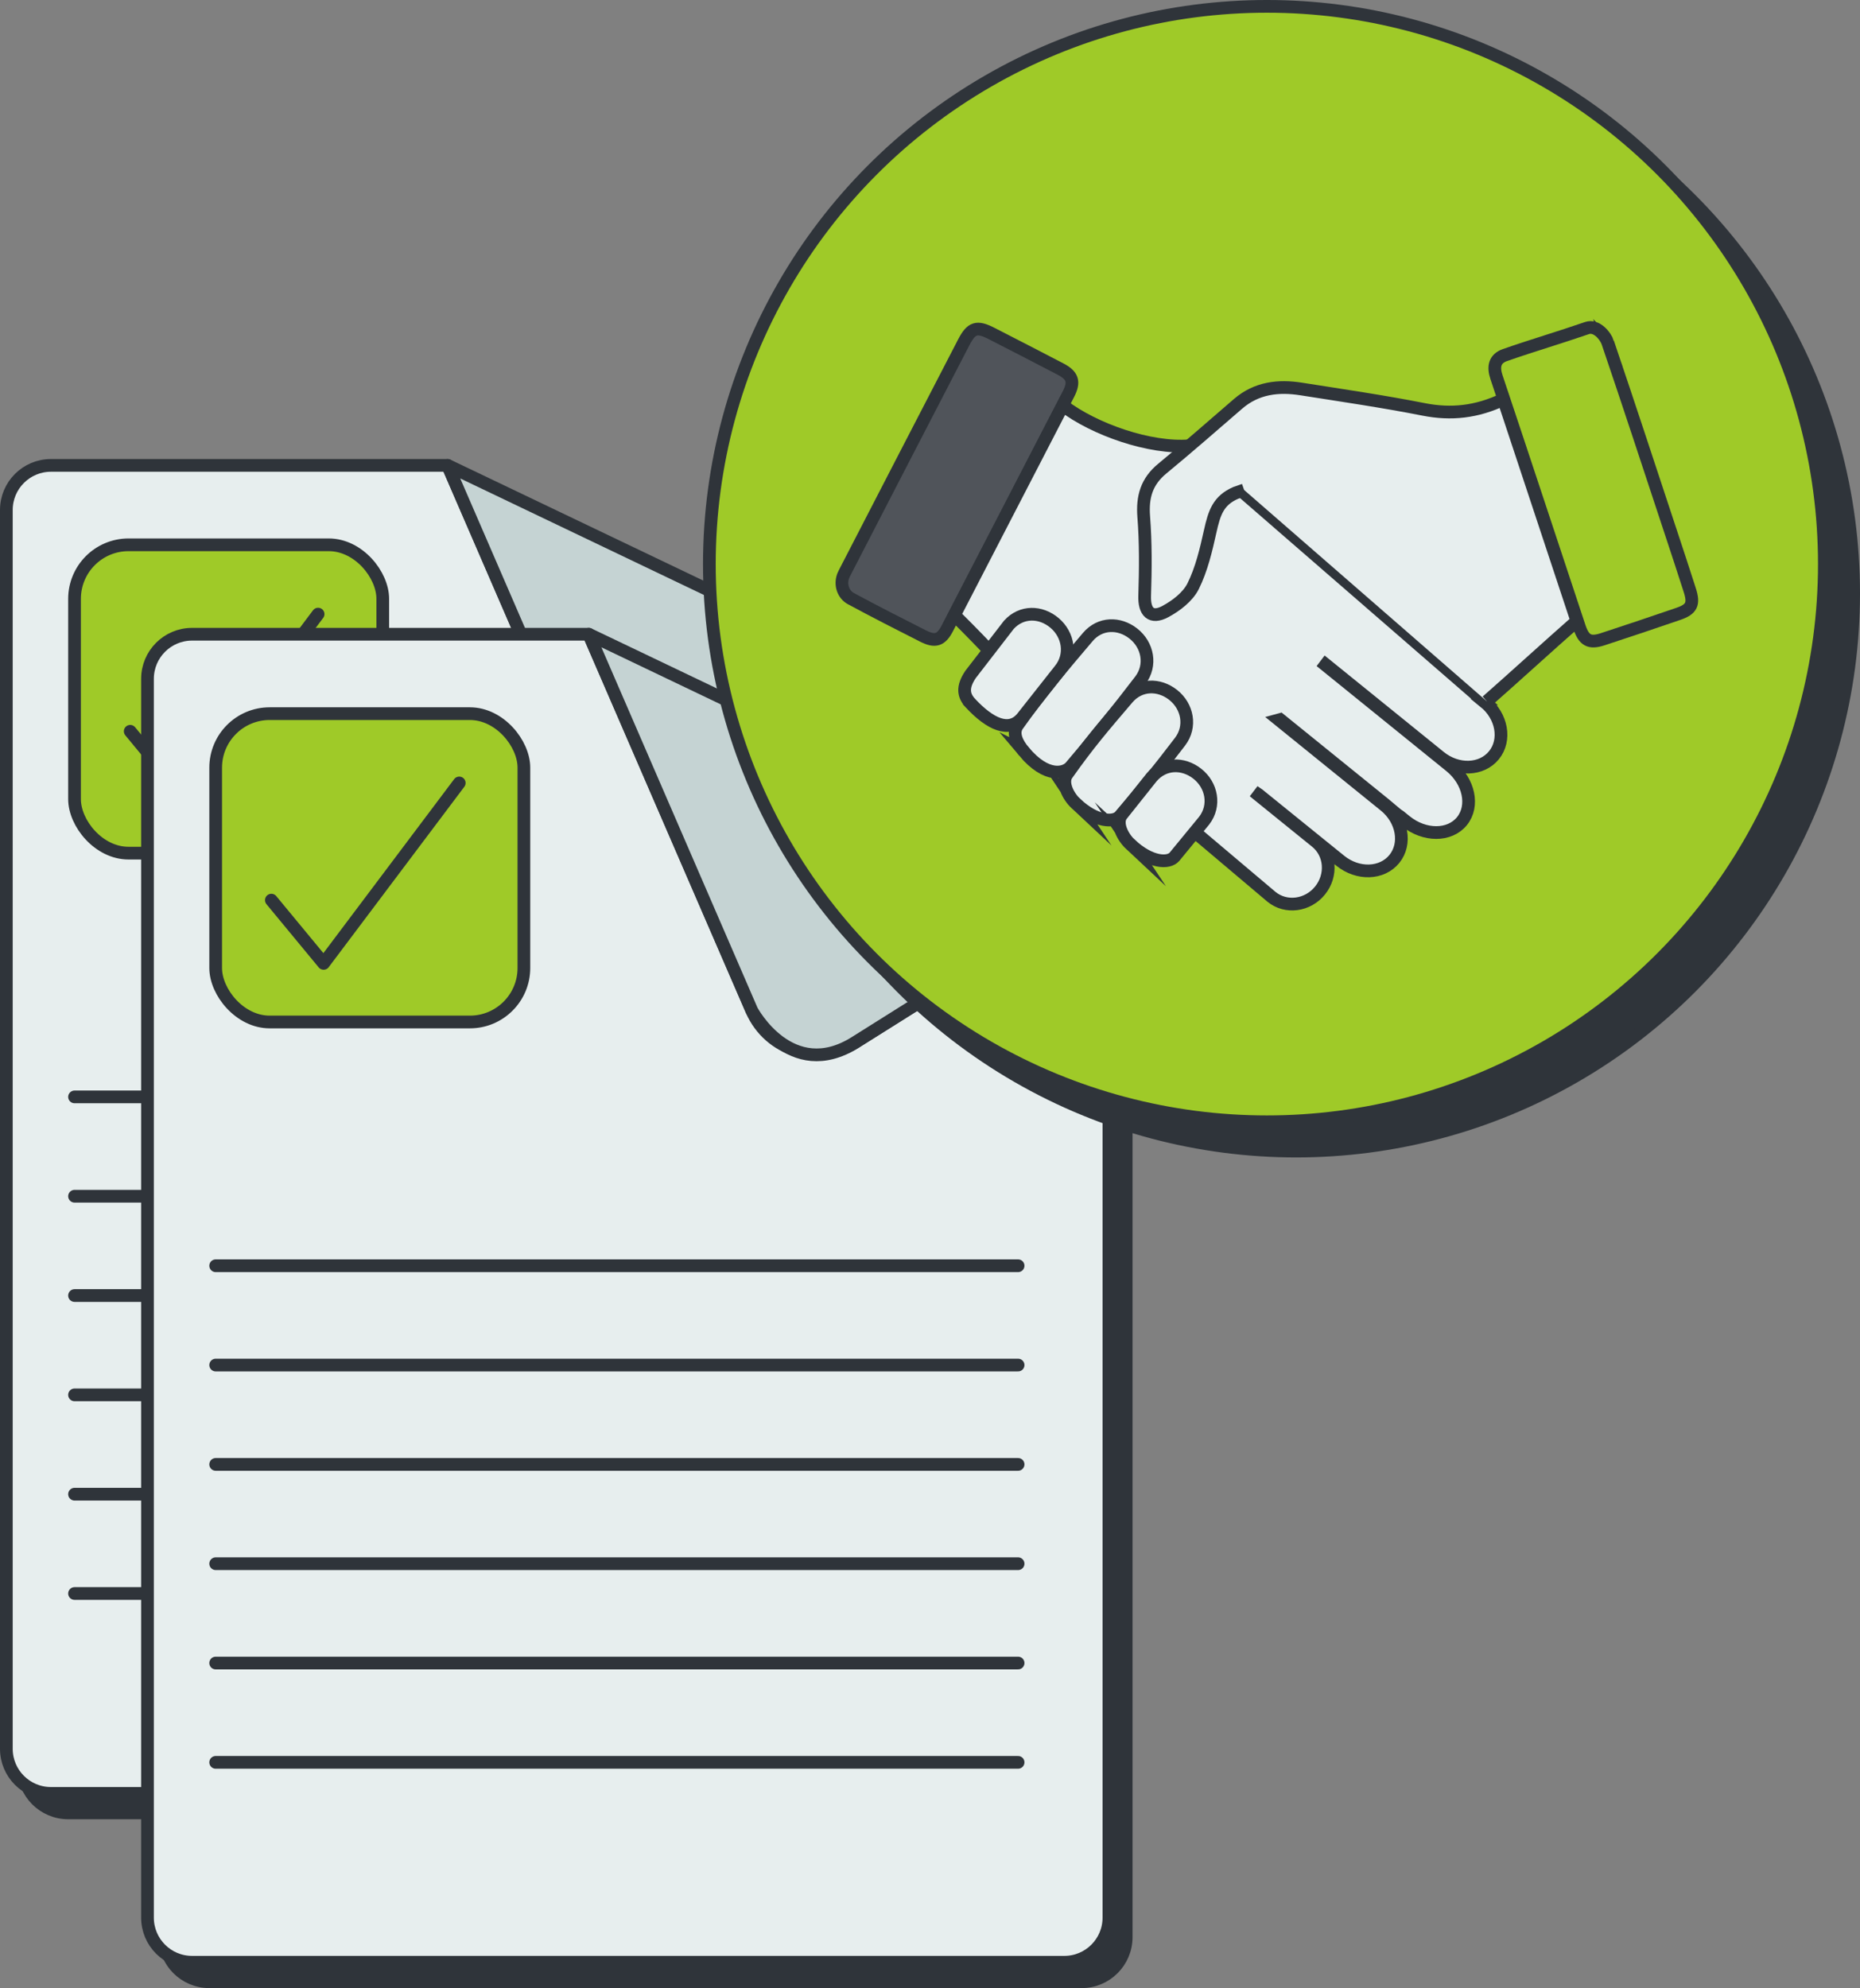 <?xml version="1.0" encoding="UTF-8"?> <svg xmlns="http://www.w3.org/2000/svg" id="Layer_2" width="292.787" height="312.829" viewBox="0 0 292.787 312.829"><rect x="0" y="0" width="292.787" height="312.829" fill="#808080" stroke="none"/><defs><style>.cls-1,.cls-2,.cls-3,.cls-4{stroke-linecap:round;stroke-linejoin:round;}.cls-1,.cls-2,.cls-3,.cls-4,.cls-5,.cls-6,.cls-7,.cls-8{stroke:#2f343a;stroke-width:2px;}.cls-1,.cls-8{fill:#2f343a;}.cls-2{fill:none;}.cls-3,.cls-6{fill:#e7eeee;}.cls-4{fill:#c5d3d3;}.cls-5{fill:#9fca28;}.cls-5,.cls-6,.cls-7,.cls-8{stroke-miterlimit:10;}.cls-7{fill:#50545a;}</style></defs><g id="Layer_5"><path class="cls-1" d="M155.059,114.326v163.917c0,3.876-3.142,7.018-7.018,7.018H10.737c-3.876,0-7.018-3.142-7.018-7.018V82.207c0-3.876,3.142-7.018,7.018-7.018h62.45l25.651,59.2c2.733,6.308,10.445,8.697,16.266,5.04l39.954-25.103Z"></path><path class="cls-1" d="M155.059,114.326l-81.871-39.137,25.651,59.2s6.087,11.436,16.266,5.04c10.179-6.396,39.954-25.103,39.954-25.103Z"></path><rect class="cls-1" x="14.452" y="87.685" width="48.517" height="48.517" rx="8.499" ry="8.499"></rect><polyline class="cls-1" points="23.217 117.027 31.444 126.98 52.792 98.589"></polyline><line class="cls-1" x1="14.452" y1="174.557" x2="140.762" y2="174.557"></line><line class="cls-1" x1="14.452" y1="205.814" x2="140.762" y2="205.814"></line><line class="cls-1" x1="14.452" y1="190.185" x2="140.762" y2="190.185"></line><line class="cls-1" x1="14.452" y1="221.442" x2="140.762" y2="221.442"></line><line class="cls-1" x1="14.452" y1="252.698" x2="140.762" y2="252.698"></line><line class="cls-1" x1="14.452" y1="237.07" x2="140.762" y2="237.07"></line><path class="cls-3" d="M152.339,112.367v162.807c0,3.876-3.142,7.018-7.018,7.018H8.018c-3.876,0-7.018-3.142-7.018-7.018V80.248c0-3.876,3.142-7.018,7.018-7.018h62.45l25.651,59.2c2.733,6.308,10.445,8.697,16.266,5.04l39.954-25.103Z"></path><path class="cls-4" d="M152.339,112.367l-81.871-39.137,25.651,59.2s6.087,11.436,16.266,5.04c10.179-6.396,39.954-25.103,39.954-25.103Z"></path><rect class="cls-5" x="11.733" y="85.726" width="48.517" height="48.517" rx="8.499" ry="8.499"></rect><polyline class="cls-2" points="20.498 115.068 28.725 125.021 50.073 96.63"></polyline><line class="cls-2" x1="11.733" y1="172.598" x2="138.043" y2="172.598"></line><line class="cls-2" x1="11.733" y1="203.854" x2="138.043" y2="203.854"></line><line class="cls-2" x1="11.733" y1="188.226" x2="138.043" y2="188.226"></line><line class="cls-2" x1="11.733" y1="219.482" x2="138.043" y2="219.482"></line><line class="cls-2" x1="11.733" y1="250.739" x2="138.043" y2="250.739"></line><line class="cls-2" x1="11.733" y1="235.111" x2="138.043" y2="235.111"></line><path class="cls-1" d="M177.276,140.894v163.917c0,3.876-3.142,7.018-7.018,7.018H32.955c-3.876,0-7.018-3.142-7.018-7.018V108.775c0-3.876,3.142-7.018,7.018-7.018h62.45l25.651,59.2c2.733,6.308,10.445,8.697,16.266,5.04l39.954-25.103Z"></path><path class="cls-1" d="M177.276,140.894l-81.871-39.137,25.651,59.2s6.087,11.436,16.266,5.04c10.179-6.396,39.954-25.103,39.954-25.103Z"></path><rect class="cls-1" x="36.669" y="114.254" width="48.517" height="48.517" rx="8.499" ry="8.499"></rect><polyline class="cls-1" points="45.434 143.595 53.661 153.549 75.01 125.157"></polyline><line class="cls-1" x1="36.669" y1="201.125" x2="162.98" y2="201.125"></line><line class="cls-1" x1="36.669" y1="232.382" x2="162.98" y2="232.382"></line><line class="cls-1" x1="36.669" y1="216.754" x2="162.98" y2="216.754"></line><line class="cls-1" x1="36.669" y1="248.01" x2="162.98" y2="248.01"></line><line class="cls-1" x1="36.669" y1="279.266" x2="162.98" y2="279.266"></line><line class="cls-1" x1="36.669" y1="263.638" x2="162.98" y2="263.638"></line><path class="cls-3" d="M174.557,138.935v162.807c0,3.876-3.142,7.018-7.018,7.018H30.235c-3.876,0-7.018-3.142-7.018-7.018V106.816c0-3.876,3.142-7.018,7.018-7.018h62.45l25.651,59.2c2.733,6.308,10.445,8.697,16.266,5.04l39.954-25.103Z"></path><path class="cls-4" d="M174.557,138.935l-81.871-39.137,25.651,59.2s6.087,11.436,16.266,5.04c10.179-6.396,39.954-25.103,39.954-25.103Z"></path><rect class="cls-5" x="33.95" y="112.294" width="48.517" height="48.517" rx="8.499" ry="8.499"></rect><polyline class="cls-2" points="42.715 141.636 50.942 151.589 72.29 123.198"></polyline><line class="cls-2" x1="33.95" y1="199.166" x2="160.261" y2="199.166"></line><line class="cls-2" x1="33.95" y1="230.423" x2="160.261" y2="230.423"></line><line class="cls-2" x1="33.95" y1="214.794" x2="160.261" y2="214.794"></line><line class="cls-2" x1="33.95" y1="246.051" x2="160.261" y2="246.051"></line><line class="cls-2" x1="33.95" y1="277.307" x2="160.261" y2="277.307"></line><line class="cls-2" x1="33.95" y1="261.679" x2="160.261" y2="261.679"></line><circle class="cls-8" cx="204.031" cy="93.367" r="87.757"></circle><circle class="cls-5" cx="199.42" cy="88.757" r="87.757"></circle><path class="cls-7" d="M132.79,90.479c-.555,1.266-.21,2.799.931,3.58.07.048.142.092.216.132,3.757,2.028,7.563,3.966,11.373,5.893,1.901.961,2.833.665,3.808-1.215,6.366-12.273,12.719-24.553,19.06-36.839,1.005-1.948.682-2.952-1.251-3.963-3.603-1.885-7.224-3.736-10.842-5.593-2.309-1.185-3.174-.929-4.371,1.381-6.268,12.095-12.524,24.196-18.771,36.302-.054.105-.105.212-.153.322Z"></path><path class="cls-5" d="M253.1,53.935c3.37,9.94,6.639,19.913,9.933,29.878.997,3.018,1.996,6.035,2.964,9.063.694,2.17.301,2.994-1.804,3.715-3.968,1.358-7.941,2.702-11.928,4-2.061.671-2.942.191-3.656-1.957-4.35-13.094-8.661-26.201-13.043-39.285-.558-1.665-.285-2.914,1.341-3.482,4.275-1.493,8.626-2.766,12.907-4.247,1.514-.523,2.929,1.259,3.287,2.315Z"></path><path class="cls-6" d="M233.672,110.44l-46.438-40.296c-6.166.502-14.978-2.553-19.935-6.351-5.85,11.314-11.532,22.303-17.064,33.002,1.441,1.359,8.867,8.926,9.859,10.491l40.068,33.841c2.275,1.84,5.689,1.392,7.626-1.002h0c1.937-2.394,1.663-5.827-.612-7.667l-9.817-7.943c.253.183.511.362.775.534l12.84,10.388c2.766,2.238,6.579,2.111,8.515-.283h0c1.937-2.394,1.265-6.149-1.501-8.387l-16.736-13.541c.069-.021.138-.038.207-.049l16.507,13.356c.605.511,1.209,1.023,1.819,1.528.169.14.346.259.525.369l.969.784c2.952,2.388,6.915,2.384,8.852-.01,1.937-2.394,1.114-6.271-1.838-8.659l-19.668-15.912c.017-.023.033-.047.051-.07l17.981,14.548c2.766,2.238,6.579,2.111,8.515-.283,1.937-2.394,1.265-6.149-1.501-8.387Z"></path><path class="cls-6" d="M195.838,77.096l-1.3.453c-2.761,1.196-3.382,3.108-4.037,6.052-.655,2.944-1.361,5.968-2.687,8.637-.826,1.663-2.662,3.073-4.37,3.989-2.262,1.213-3.341.052-3.258-2.495.135-4.138.173-8.303-.148-12.425-.244-3.123.455-5.539,2.909-7.561,4.039-3.328,7.975-6.782,11.938-10.201,2.922-2.521,6.35-2.904,9.965-2.333,6.424,1.014,12.866,1.946,19.243,3.206,4.311.851,8.342.436,12.573-1.581,3.922,11.838,7.745,23.375,11.554,34.871-4.216,3.7-10.021,9.002-14.172,12.645"></path><path class="cls-6" d="M161.184,118.261c-1.064-1.266-1.901-2.879-1.001-4.152,3.41-4.824,7.216-9.382,11.058-13.882,1.922-2.251,4.923-2.294,7.161-.536,2.285,1.794,2.91,4.993,1.093,7.37-3.533,4.622-7.181,9.162-10.963,13.581-.896,1.046-3.757,1.892-7.349-2.381Z"></path><path class="cls-6" d="M169.353,126.431c-1.208-1.129-2.309-3.287-1.409-4.56,3.41-4.824,5.712-7.497,9.554-11.997,1.922-2.251,4.923-2.294,7.161-.536,2.285,1.794,2.91,4.993,1.093,7.37-3.533,4.622-5.677,7.277-9.459,11.695-.896,1.046-3.712,1.043-6.941-1.973Z"></path><path class="cls-6" d="M177.932,132.845c-1.208-1.129-2.309-3.287-1.409-4.56l4.783-6.004c1.922-2.251,4.923-2.294,7.161-.536,2.285,1.794,2.91,4.993,1.093,7.37l-4.688,5.702c-.896,1.046-3.712,1.043-6.941-1.973Z"></path><path class="cls-6" d="M152.782,110.669c-1.13-1.207-1.365-2.529-.003-4.549l6.037-7.815c1.997-2.184,4.997-2.126,7.175-.293,2.223,1.871,2.74,5.089.844,7.403l-5.932,7.517c-2.053,2.463-5.088.979-8.121-2.262Z"></path></g></svg> 